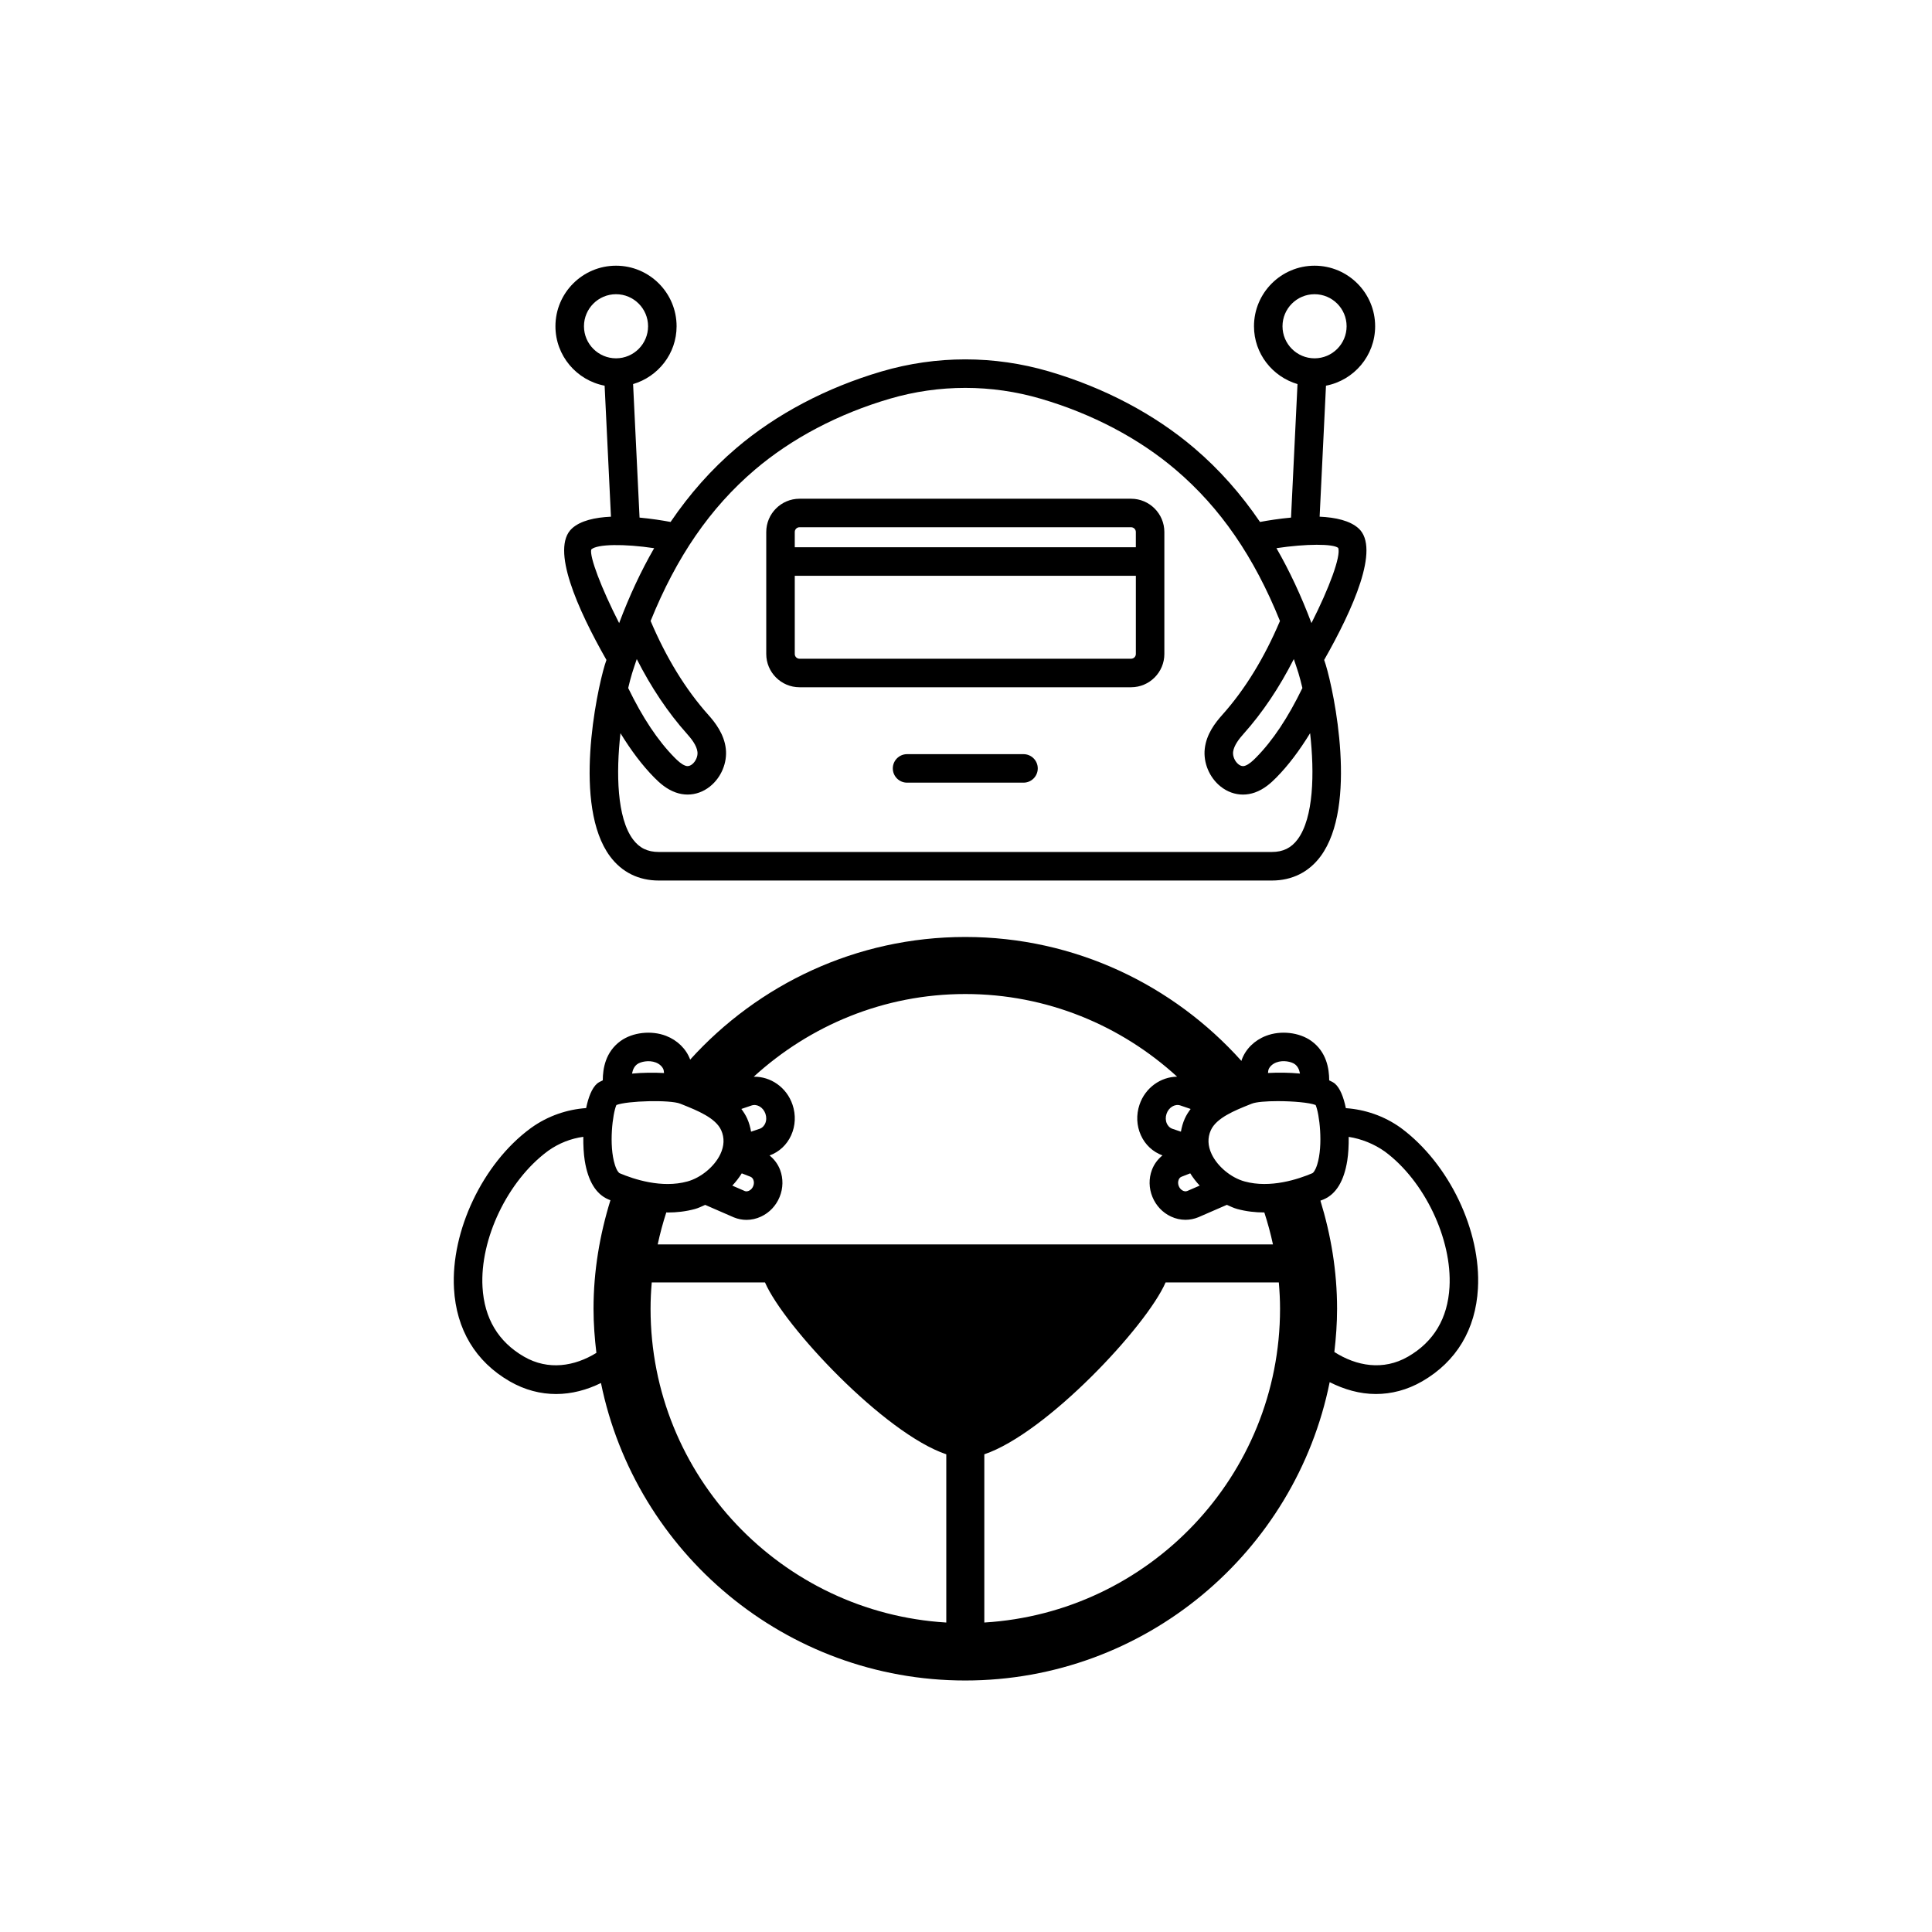 <?xml version="1.0" encoding="UTF-8"?>
<!-- Uploaded to: ICON Repo, www.svgrepo.com, Generator: ICON Repo Mixer Tools -->
<svg fill="#000000" width="800px" height="800px" version="1.1" viewBox="144 144 512 512" xmlns="http://www.w3.org/2000/svg">
 <g>
  <path d="m304.23 246.21 1.68 34.719c-4.219 0.191-8.086 1.043-10.352 3.133-5.707 5.273 1.5 21.379 9.156 34.832-0.141 0.449-0.297 0.855-0.434 1.309-2.223 7.32-8.516 37.383 1.383 50.738 3.106 4.191 7.57 6.41 12.91 6.41h162.48c5.34 0 9.801-2.215 12.91-6.41 9.898-13.359 3.606-43.422 1.383-50.738-0.137-0.453-0.293-0.859-0.434-1.309 7.656-13.453 14.863-29.559 9.156-34.832-2.266-2.09-6.133-2.945-10.355-3.137l1.684-34.715c7.41-1.418 13.027-7.93 13.027-15.746 0-8.848-7.199-16.051-16.051-16.051s-16.055 7.199-16.055 16.051c0 7.269 4.891 13.355 11.531 15.324l-1.715 35.379c-3.113 0.289-6.027 0.746-8.219 1.156-5.051-7.418-10.789-13.914-17.41-19.559-10.574-9.016-23.91-16.051-38.562-20.344-14.488-4.242-29.789-4.242-44.262 0-14.652 4.293-27.988 11.328-38.566 20.344-6.621 5.644-12.359 12.141-17.406 19.559-2.191-0.41-5.106-0.867-8.223-1.156l-1.711-35.379c6.641-1.969 11.527-8.055 11.527-15.324 0-8.848-7.199-16.051-16.051-16.051-8.852 0-16.055 7.199-16.055 16.051 0 7.816 5.621 14.328 13.031 15.746zm8.52 72.453c3.82 7.523 8.277 14.191 13.34 19.848 1.082 1.211 2.547 3.019 2.746 4.766 0.133 1.137-0.461 2.508-1.41 3.262-0.875 0.703-1.57 0.461-1.816 0.371-0.988-0.352-1.988-1.277-2.84-2.137-4.469-4.527-8.492-10.609-12.293-18.438 0.34-1.445 0.688-2.785 1.039-3.934 0.391-1.293 0.824-2.488 1.234-3.738zm175.36 3.738c0.348 1.148 0.699 2.488 1.039 3.934-3.809 7.84-7.836 13.922-12.301 18.438-0.848 0.859-1.844 1.785-2.828 2.137-0.262 0.094-0.945 0.332-1.82-0.367-0.949-0.754-1.543-2.129-1.418-3.266 0.203-1.742 1.664-3.555 2.746-4.766 5.066-5.66 9.523-12.324 13.344-19.848 0.41 1.25 0.848 2.445 1.238 3.738zm-4.234-91.938c0-4.68 3.812-8.492 8.496-8.492s8.492 3.812 8.492 8.492c0 4.684-3.809 8.496-8.492 8.496s-8.496-3.812-8.496-8.496zm14.77 58.746c0.738 2.188-2.359 10.586-7.098 19.914-2.731-7.254-5.816-13.84-9.277-19.852 7.894-1.184 15.039-1.188 16.375-0.062zm-154.63-20.695c9.777-8.332 22.156-14.848 35.793-18.844 6.543-1.918 13.273-2.875 20.004-2.875 6.731 0 13.461 0.961 20.004 2.875 13.637 3.996 26.016 10.512 35.789 18.844 11.82 10.074 20.738 23.047 27.598 40.055-4.129 9.738-9.25 18.137-15.309 24.902-1.918 2.148-4.184 5.106-4.621 8.945-0.422 3.723 1.234 7.664 4.223 10.035 1.766 1.402 3.816 2.121 5.91 2.121 1.047 0 2.109-0.184 3.148-0.551 2.422-0.863 4.227-2.481 5.672-3.949 3.195-3.234 6.152-7.188 8.965-11.766 1.191 10.586 0.941 22.402-3.301 28.125-1.699 2.285-3.867 3.352-6.84 3.352h-162.48c-2.973 0-5.144-1.066-6.84-3.352-4.242-5.723-4.492-17.535-3.301-28.121 2.809 4.57 5.766 8.52 8.961 11.758 1.453 1.469 3.258 3.086 5.684 3.949 1.031 0.367 2.098 0.551 3.144 0.551 2.09 0 4.148-0.723 5.91-2.125 2.992-2.375 4.644-6.316 4.215-10.031-0.438-3.891-2.848-6.973-4.625-8.953-6.047-6.762-11.168-15.16-15.301-24.895 6.863-17 15.781-29.977 27.598-40.051zm-35.938 40.617c-4.75-9.312-7.898-17.645-7.391-19.516 1.578-1.461 8.758-1.516 16.668-0.34-3.465 6.012-6.547 12.598-9.277 19.855zm-0.824-87.16c4.684 0 8.492 3.812 8.492 8.492 0 4.684-3.809 8.496-8.492 8.496s-8.496-3.812-8.496-8.496c0-4.68 3.812-8.492 8.496-8.492z"/>
  <path d="m355.88 326.13h87.871c4.859 0 8.816-3.957 8.816-8.816v-32.328c0-4.859-3.957-8.816-8.816-8.816h-87.871c-4.859 0-8.816 3.957-8.816 8.816v32.328c0 4.859 3.957 8.816 8.816 8.816zm87.871-7.559h-87.871c-0.695 0-1.258-0.566-1.258-1.258v-20.727h90.391v20.727c0 0.691-0.566 1.258-1.262 1.258zm-87.871-34.844h87.871c0.695 0 1.258 0.566 1.258 1.258v4.043h-90.387v-4.043c0-0.695 0.566-1.258 1.258-1.258z"/>
  <path d="m415.24 343.86h-30.859c-2.086 0-3.777 1.691-3.777 3.777 0 2.086 1.691 3.777 3.777 3.777h30.859c2.086 0 3.777-1.691 3.777-3.777 0-2.086-1.691-3.777-3.777-3.777z"/>
  <path d="m515.25 442.91-0.145-0.102c-4.324-3.082-9.387-4.785-14.438-5.137-0.59-2.875-1.527-5.305-2.891-6.492-0.383-0.332-0.961-0.602-1.523-0.875-0.008-3.098-0.703-7.527-4.719-10.43-3.199-2.305-8.145-2.871-12.035-1.359-3.047 1.172-5.387 3.481-6.426 6.34-0.035 0.098-0.043 0.203-0.078 0.301-18.035-20.105-44.109-32.848-73.184-32.848-28.914 0-54.879 12.582-72.906 32.5-1.047-2.836-3.375-5.129-6.402-6.297-3.898-1.504-8.84-0.945-12.039 1.359-4.016 2.902-4.715 7.332-4.719 10.43-0.562 0.27-1.141 0.539-1.52 0.871-1.363 1.188-2.301 3.609-2.891 6.481-5.051 0.352-10.117 2.07-14.441 5.152l-0.414 0.301c-12.547 9.285-21.023 27.113-20.164 42.387 0.609 10.844 5.711 19.34 14.75 24.566 4.051 2.34 8.227 3.371 12.309 3.371 4.141 0 8.172-1.09 11.891-2.918 9.148 44.926 48.953 78.836 96.539 78.836 47.664 0 87.512-34.027 96.574-79.062 3.82 1.934 7.961 3.141 12.23 3.141 4.082 0 8.262-1.031 12.309-3.371 9.039-5.231 14.141-13.723 14.75-24.566 0.875-15.27-7.602-33.094-20.418-42.578zm-22.199 9.777c-0.508 1.602-1.066 2.144-1.238 2.215-3.797 1.621-11.184 4.059-17.969 2.195-3.598-0.98-7.188-3.957-8.738-7.231-1.043-2.203-1.121-4.336-0.23-6.328 1.473-3.289 6.356-5.246 10.277-6.82l0.59-0.234c1.141-0.461 3.879-0.672 6.859-0.672 3.988 0 8.418 0.375 10.055 1.031 0.992 2.258 2.051 10.617 0.395 15.844zm-36.262-15.734 2.746 0.934c-0.594 0.793-1.141 1.633-1.562 2.578-0.496 1.113-0.812 2.269-1.016 3.441l-2.246-0.758c-0.875-0.297-1.305-1.008-1.484-1.402-0.348-0.781-0.379-1.699-0.082-2.574 0.574-1.703 2.219-2.691 3.644-2.219zm-0.449 19.742c0.109-0.289 0.328-0.668 0.727-0.828l2.359-0.922c0.723 1.156 1.547 2.231 2.504 3.25l-3.273 1.422c-0.434 0.176-0.871 0.07-1.152-0.062-0.492-0.23-0.887-0.66-1.113-1.211-0.223-0.555-0.242-1.137-0.051-1.648zm25.883-31.133c1.816-0.707 4.012-0.199 4.887 0.434 0.742 0.535 1.184 1.352 1.402 2.508-2.824-0.27-5.785-0.301-8.477-0.148 0.047-0.309 0.035-0.617 0.148-0.926 0.215-0.605 0.867-1.418 2.039-1.867zm-26.285 3.766c-4.336 0.059-8.43 2.91-9.957 7.422-0.906 2.688-0.781 5.562 0.359 8.09 1.145 2.543 3.18 4.422 5.727 5.356-1.227 0.996-2.211 2.281-2.793 3.832-0.867 2.301-0.82 4.844 0.129 7.164 0.949 2.32 2.695 4.172 4.926 5.207 1.23 0.574 2.527 0.859 3.832 0.859 1.156 0 2.316-0.227 3.438-0.688l7.531-3.277c0.898 0.398 1.785 0.836 2.719 1.094 2.414 0.66 4.84 0.926 7.199 0.926h0.012c0.898 2.766 1.668 5.586 2.285 8.465l-163.05 0.008c0.617-2.887 1.379-5.719 2.281-8.488 0.133 0 0.254 0.027 0.387 0.027 2.356 0 4.789-0.27 7.199-0.926 0.93-0.254 1.816-0.695 2.715-1.094l7.606 3.312c1.082 0.441 2.211 0.66 3.344 0.66 1.305 0 2.613-0.289 3.852-0.867 2.231-1.035 3.977-2.887 4.926-5.207 0.949-2.32 0.992-4.867 0.129-7.164-0.582-1.547-1.562-2.832-2.797-3.828 2.547-0.93 4.582-2.812 5.731-5.359 1.141-2.527 1.266-5.402 0.359-8.09-1.559-4.629-5.824-7.508-10.285-7.422 14.828-13.543 34.457-21.914 56.074-21.914 21.633-0.004 41.301 8.34 56.125 21.902zm-148.59 7.516c2.867-1.145 14.254-1.43 16.914-0.359l0.59 0.234c3.922 1.574 8.809 3.531 10.277 6.816 0.891 2 0.812 4.129-0.23 6.336-1.551 3.273-5.141 6.25-8.738 7.231-6.773 1.863-14.164-0.574-17.969-2.195-0.172-0.074-0.734-0.613-1.238-2.215-1.656-5.231-0.598-13.59 0.395-15.848zm33.23 18.102 2.309 0.902c0.449 0.184 0.668 0.562 0.777 0.852 0.191 0.508 0.172 1.094-0.055 1.645-0.227 0.555-0.621 0.984-1.113 1.211-0.285 0.129-0.715 0.242-1.078 0.098l-3.348-1.457c0.961-1.016 1.785-2.098 2.508-3.25zm6.199-13.199c-0.184 0.395-0.609 1.105-1.48 1.402l-2.254 0.758c-0.203-1.176-0.516-2.332-1.016-3.449-0.422-0.945-0.965-1.781-1.559-2.574l2.738-0.93c1.445-0.465 3.074 0.512 3.652 2.219 0.297 0.875 0.27 1.789-0.082 2.574zm-33.879-15.746c0.875-0.633 3.059-1.133 4.891-0.434 1.168 0.449 1.816 1.258 2.035 1.863 0.113 0.312 0.102 0.621 0.148 0.934-2.691-0.148-5.656-0.121-8.48 0.148 0.223-1.16 0.664-1.98 1.406-2.512zm-30.035 77.52c-6.828-3.949-10.523-10.156-10.992-18.449-0.719-12.707 6.637-28.137 17.293-36.02l0.129-0.094c2.824-2.012 6.051-3.254 9.293-3.688-0.027 2.293 0.094 4.504 0.379 6.309 0.867 5.418 2.973 8.879 6.269 10.281 0.156 0.066 0.375 0.141 0.539 0.207-2.82 9.117-4.481 18.734-4.481 28.766 0 3.961 0.301 7.852 0.758 11.691-5.789 3.574-12.762 4.715-19.188 0.996zm33.543-12.688c0-2.352 0.117-4.672 0.316-6.973h30.012c5.078 11.672 31.637 40.008 48.043 45.543v44.582c-43.645-2.625-78.371-38.859-78.371-83.152zm88.449 83.152v-44.582c16.406-5.535 42.961-33.867 48.039-45.543h30.008c0.199 2.301 0.324 4.621 0.324 6.973-0.004 44.293-34.73 80.527-78.371 83.152zm112.29-70.465c-6.559 3.793-13.672 2.516-19.527-1.23 0.438-3.766 0.723-7.578 0.723-11.457 0-9.984-1.629-19.566-4.414-28.648 0.266-0.109 0.605-0.223 0.848-0.328 3.293-1.398 5.402-4.859 6.266-10.277 0.285-1.805 0.406-4.008 0.379-6.297 3.336 0.504 6.769 1.879 9.602 3.902 10.477 7.75 17.832 23.18 17.113 35.887-0.465 8.297-4.16 14.5-10.988 18.449z"/>
 </g>
</svg>